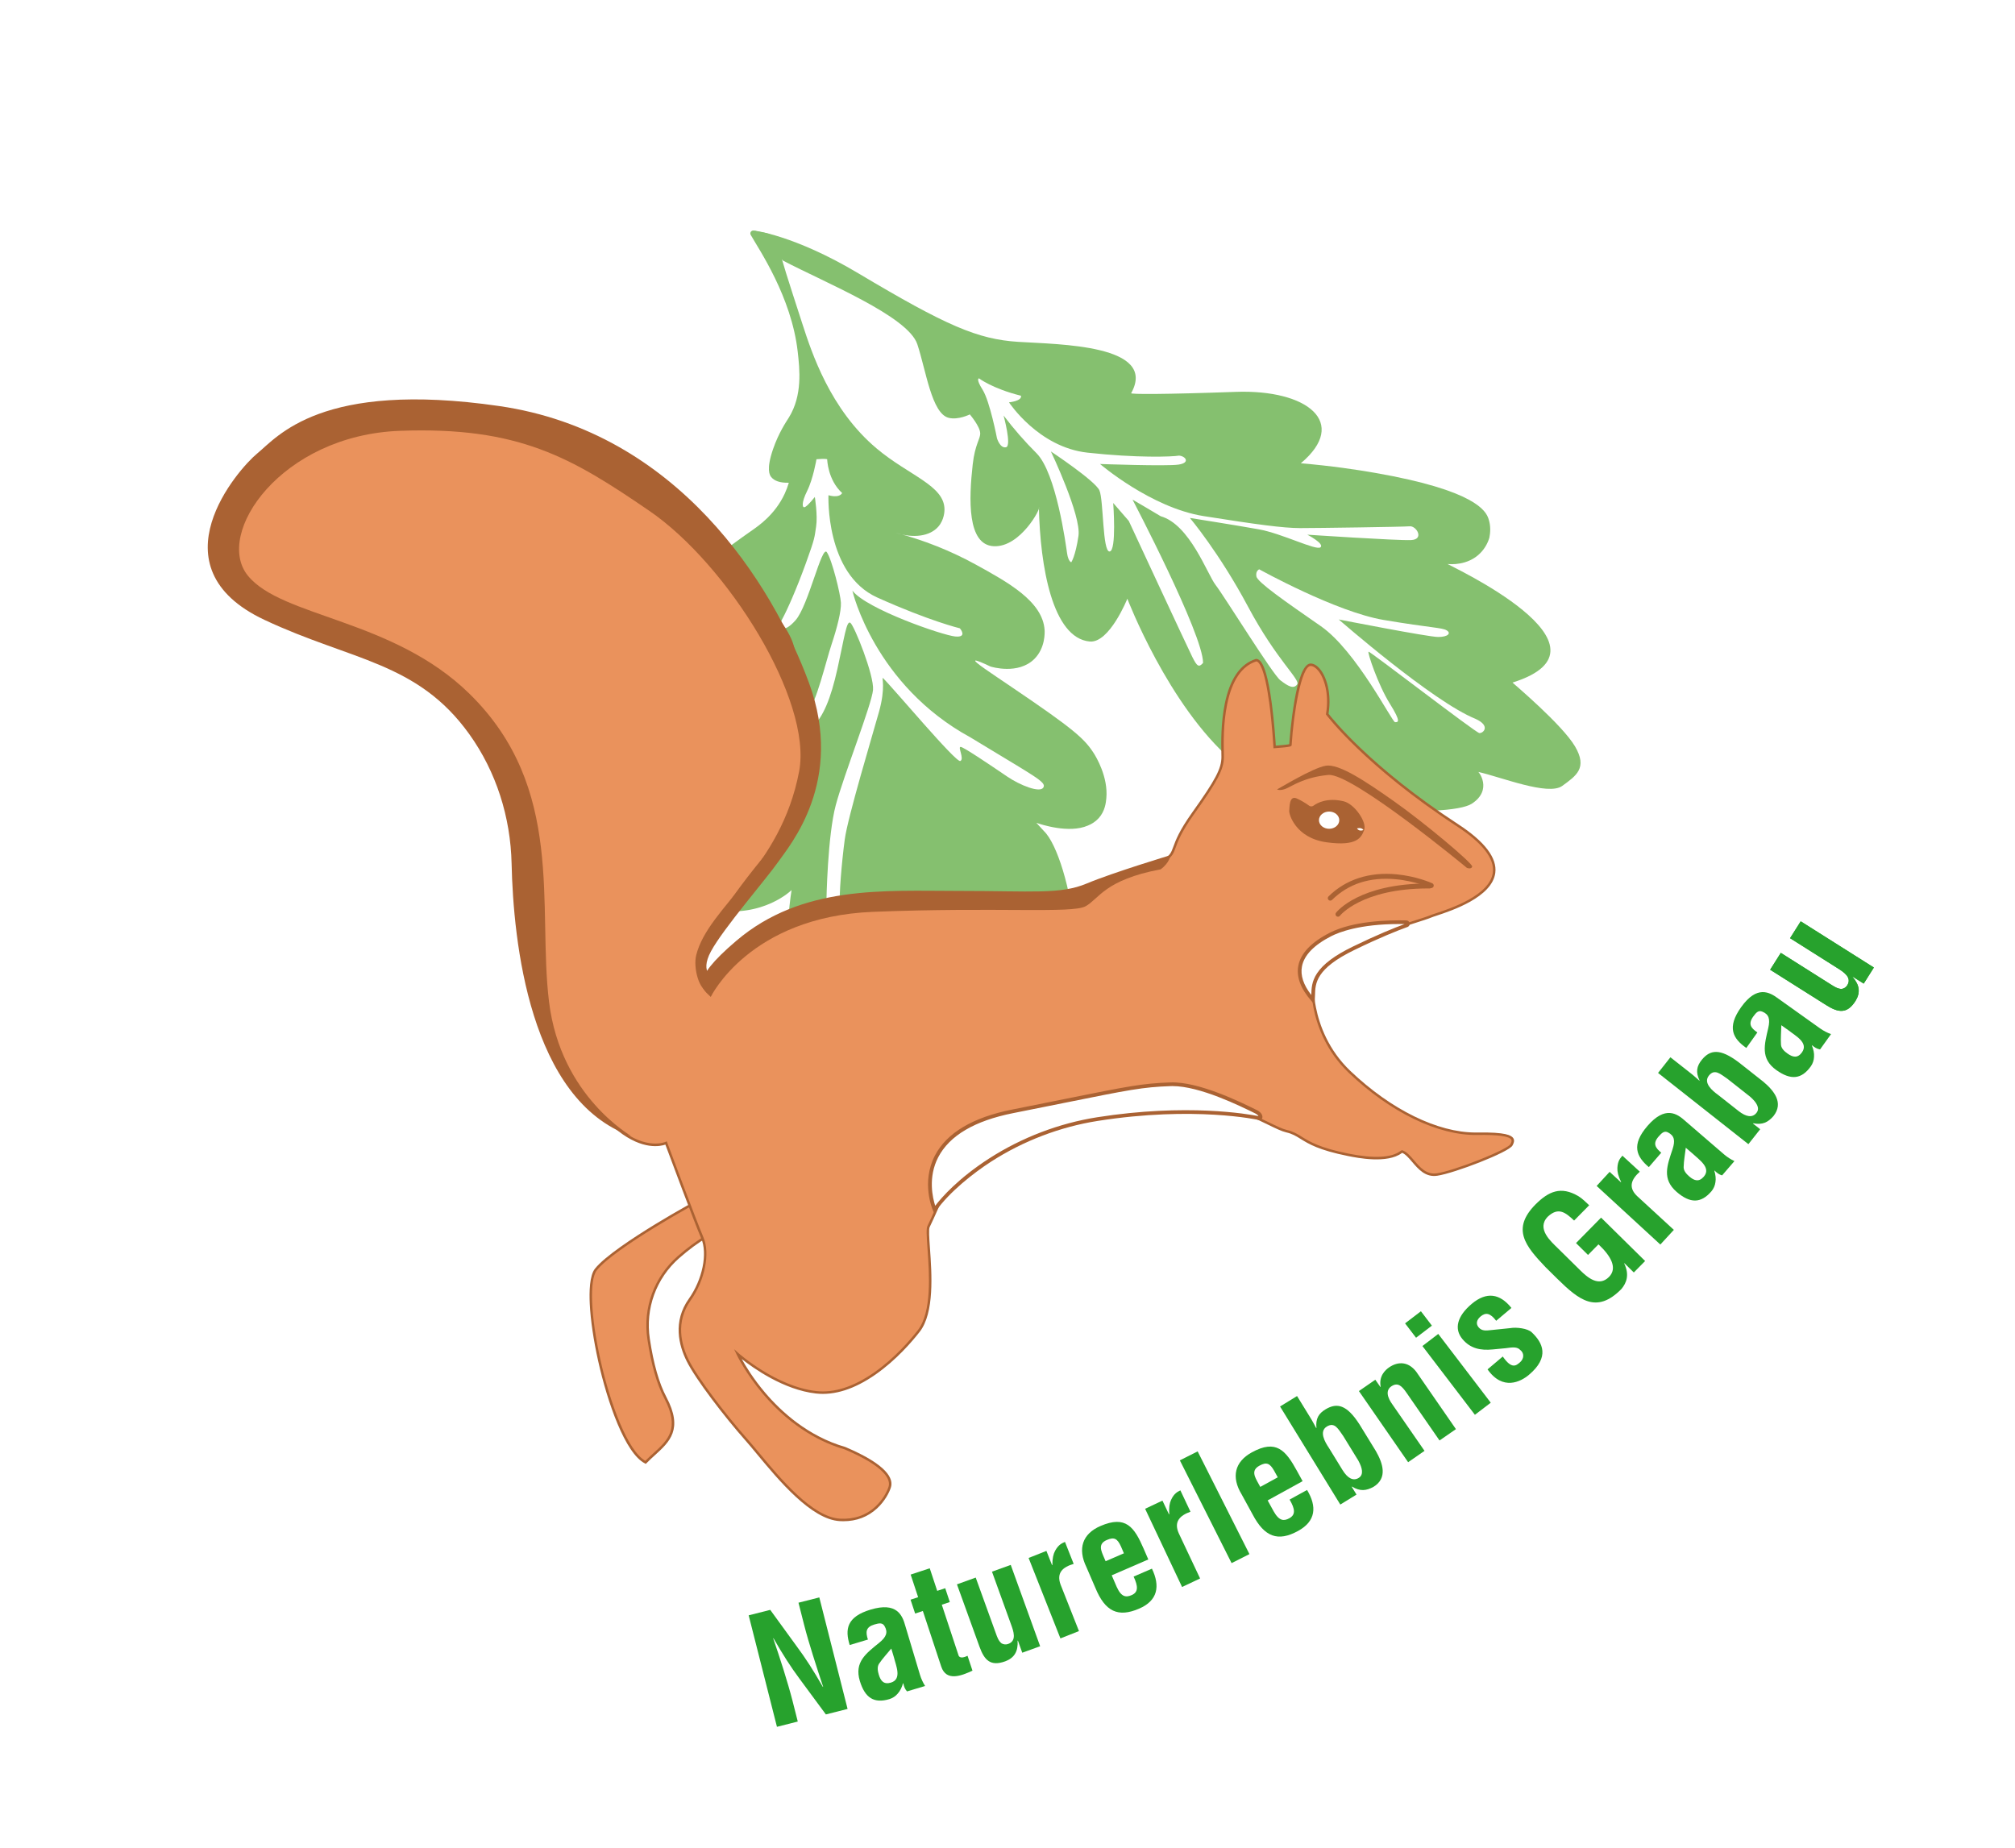 <svg xmlns="http://www.w3.org/2000/svg" xmlns:xlink="http://www.w3.org/1999/xlink" width="193" height="177" viewBox="0 0 193 177">
  <defs>
    <filter id="filter-1" width="113.7%" height="115.3%" x="-6.9%" y="-7.6%" filterUnits="objectBoundingBox">
      <feOffset dy="2" in="SourceAlpha" result="shadowOffsetOuter1"/>
      <feGaussianBlur in="shadowOffsetOuter1" result="shadowBlurOuter1" stdDeviation="2"/>
      <feColorMatrix in="shadowBlurOuter1" result="shadowMatrixOuter1" values="0 0 0 0 0   0 0 0 0 0   0 0 0 0 0  0 0 0 0.5 0"/>
      <feMerge>
        <feMergeNode in="shadowMatrixOuter1"/>
        <feMergeNode in="SourceGraphic"/>
      </feMerge>
    </filter>
    <polygon id="path-2" points=".018 .029 120.19 .029 120.19 85.333 .018 85.333"/>
    <polygon id="path-4" points="0 .034 153.297 .034 153.297 145.462 0 145.462"/>
  </defs>
  <g fill="none" fill-rule="evenodd" class="seiten-mit-neue-illu-v3">
    <g class="seiten-mit-neue-illu-v3__naturerlebnis-graubau-web-home-v3" transform="translate(-108 -11)">
      <g class="seiten-mit-neue-illu-v3__naturerlebnis-graubau-web-home-v3__logo-grabau" filter="url(#filter-1)" transform="translate(117 20)">
        <g class="seiten-mit-neue-illu-v3__naturerlebnis-graubau-web-home-v3__logo-grabau__group-3" transform="translate(54.78 73.291)">
          <mask id="mask-3" fill="#fff">
            <use xlink:href="#path-2"/>
          </mask>
          <path fill="#FFF" d="M22.96,60.036 C20.696,59.85 14.221,61.482 6.319,62.789 C3.228,63.296 0.785,65.684 0.209,68.763 C-0.715,73.764 1.894,81.907 4.052,83.613 C15.334,92.537 69.159,63.83 69.159,63.83 C93.827,51.497 119.815,22.451 120.178,10.06 C120.211,8.928 120.3,5.915 118.35,3.393 C116.076,0.453 112.509,0.084 112.22,0.06 C109.768,-0.154 107.692,0.77 105.673,2.081 C99.544,6.053 98.481,11.486 92.946,17.407 C86.647,24.146 84.186,30.379 68.877,40.589 C49.877,53.262 35.538,61.067 22.96,60.036" class="seiten-mit-neue-illu-v3__naturerlebnis-graubau-web-home-v3__logo-grabau__group-3__fill-1" mask="url(#mask-3)"/>
        </g>
        <path fill="#27A22D" d="M67.48,142.523 L69.475,142.017 L72.183,152.699 L70.104,153.225 L67.587,149.815 C66.739,148.678 65.983,147.493 65.087,145.931 L65.058,145.939 C65.353,146.804 65.713,147.865 66.045,148.933 C66.372,149.986 66.684,151.043 66.903,151.897 L67.412,153.906 L65.418,154.412 L62.709,143.732 L64.775,143.209 L67.313,146.704 C68.14,147.813 68.889,148.972 69.814,150.587 L69.842,150.579 C69.525,149.629 69.19,148.607 68.874,147.595 C68.558,146.582 68.254,145.569 68.012,144.615 L67.48,142.523 Z" class="seiten-mit-neue-illu-v3__naturerlebnis-graubau-web-home-v3__logo-grabau__fill-4"/>
        <path fill="#27A22D" d="M76.369,146.914 C76.014,147.359 75.555,147.833 75.195,148.371 C74.996,148.677 75.071,149.082 75.173,149.421 C75.354,150.026 75.659,150.379 76.335,150.177 C77.419,149.852 76.812,148.543 76.626,147.772 L76.369,146.914 Z M77.877,151.019 C77.674,150.805 77.575,150.526 77.521,150.237 L77.493,150.246 C77.379,150.633 77.221,150.972 76.99,151.225 C76.782,151.474 76.507,151.658 76.197,151.755 C74.719,152.199 73.848,151.646 73.355,150.014 C72.811,148.199 73.961,147.377 75.219,146.355 C75.896,145.8 76.071,145.361 75.723,144.762 C75.533,144.436 75.234,144.463 74.742,144.612 C73.911,144.861 73.901,145.339 74.131,146.053 L72.386,146.576 C71.92,145.074 72.095,143.872 74.39,143.183 C76.881,142.436 77.428,143.698 77.713,144.746 L79.119,149.436 C79.234,149.811 79.398,150.169 79.608,150.501 L77.877,151.019 Z" class="seiten-mit-neue-illu-v3__naturerlebnis-graubau-web-home-v3__logo-grabau__fill-6"/>
        <path fill="#27A22D" d="M84.146,149.032 C83.113,149.513 81.639,150.108 81.154,148.644 L79.392,143.315 L78.653,143.56 L78.214,142.234 L78.94,141.995 L78.225,139.829 L80.052,139.225 L80.768,141.388 L81.535,141.134 L81.974,142.46 L81.206,142.714 L82.821,147.597 C82.973,147.918 83.46,147.71 83.673,147.608 L84.146,149.032 Z" class="seiten-mit-neue-illu-v3__naturerlebnis-graubau-web-home-v3__logo-grabau__fill-8"/>
        <path fill="#27A22D" d="M88.496,146.153 L88.468,146.162 C88.527,147.188 88.157,147.806 87.291,148.135 C85.87,148.65 85.285,148.032 84.816,146.733 L82.658,140.765 L84.455,140.116 L86.382,145.449 C86.507,145.794 86.633,146.186 86.937,146.42 C87.132,146.533 87.367,146.551 87.577,146.469 C88.419,146.164 88.061,145.216 87.841,144.608 L86.014,139.551 L87.811,138.902 L90.627,146.694 L88.914,147.314 L88.496,146.153 Z" class="seiten-mit-neue-illu-v3__naturerlebnis-graubau-web-home-v3__logo-grabau__fill-10"/>
        <path fill="#27A22D" d="M91.769,138.928 L91.797,138.917 C91.797,138.27 91.888,137.869 92.061,137.549 C92.4,136.925 92.752,136.817 93.006,136.7 L93.838,138.805 C92.817,139.099 92.162,139.642 92.583,140.786 L94.345,145.241 L92.569,145.943 L89.521,138.237 L91.227,137.561 L91.769,138.928 Z" class="seiten-mit-neue-illu-v3__naturerlebnis-graubau-web-home-v3__logo-grabau__fill-12"/>
        <path fill="#27A22D" d="M98.65,137.791 L98.366,137.131 C98.02,136.367 97.712,136.212 97.011,136.516 C96.134,136.895 96.467,137.551 96.764,138.239 L96.898,138.55 L98.65,137.791 Z M95.056,139.106 C94.203,137.348 94.673,135.925 96.4,135.178 C98.84,134.123 99.645,135.28 100.544,137.357 L100.987,138.381 L97.481,139.9 L97.959,141.007 C98.404,142.001 98.863,142.025 99.389,141.797 C100.036,141.518 100.021,140.963 99.58,140.021 L101.334,139.262 C102.136,140.933 101.902,142.318 100.107,143.091 C98.085,143.966 96.848,143.364 95.92,141.108 L95.056,139.106 Z" class="seiten-mit-neue-illu-v3__naturerlebnis-graubau-web-home-v3__logo-grabau__fill-14"/>
        <path fill="#27A22D" d="M102.969,134.064 L102.995,134.051 C102.95,133.406 103.019,133 103.17,132.668 C103.467,132.024 103.81,131.894 104.059,131.762 L105.024,133.806 C104.024,134.166 103.407,134.75 103.902,135.867 L105.947,140.201 L104.221,141.017 L100.681,133.526 L102.341,132.744 L102.969,134.064 Z" class="seiten-mit-neue-illu-v3__naturerlebnis-graubau-web-home-v3__logo-grabau__fill-16"/>
        <polygon fill="#27A22D" points="108.964 138.731 104.008 128.887 105.713 128.028 110.673 137.868" class="seiten-mit-neue-illu-v3__naturerlebnis-graubau-web-home-v3__logo-grabau__fill-18"/>
        <path fill="#27A22D" d="M113.386,130.512 L113.039,129.881 C112.624,129.154 112.303,129.028 111.634,129.395 C110.796,129.855 111.189,130.478 111.549,131.134 L111.712,131.431 L113.386,130.512 Z M109.932,132.156 C108.915,130.486 109.254,129.03 110.901,128.122 C113.232,126.843 114.141,127.919 115.229,129.903 L115.766,130.881 L112.418,132.724 L112.998,133.779 C113.533,134.726 113.993,134.709 114.495,134.432 C115.113,134.093 115.046,133.544 114.519,132.644 L116.193,131.725 C117.148,133.312 117.045,134.709 115.331,135.649 C113.399,136.71 112.112,136.226 110.978,134.068 L109.932,132.156 Z" class="seiten-mit-neue-illu-v3__naturerlebnis-graubau-web-home-v3__logo-grabau__fill-20"/>
        <path fill="#27A22D" d="M119.58,129.801 C120.078,130.615 120.614,130.891 121.139,130.569 C121.64,130.26 121.485,129.614 121.106,128.915 L119.66,126.561 C119.179,125.891 118.846,125.181 118.083,125.65 C117.319,126.118 117.909,127.136 118.28,127.685 L119.58,129.801 Z M113.606,123.727 L115.234,122.727 L116.619,124.98 C116.761,125.206 116.871,125.446 117.066,125.792 L117.091,125.776 C117.001,124.901 117.293,124.393 117.99,123.983 C119.055,123.362 119.988,123.531 121.218,125.448 L122.788,128.006 C123.443,129.155 123.936,130.576 122.559,131.423 C121.86,131.801 121.286,131.877 120.492,131.4 L120.468,131.415 L120.929,132.166 L119.377,133.12 L113.606,123.727 Z" class="seiten-mit-neue-illu-v3__naturerlebnis-graubau-web-home-v3__logo-grabau__fill-22"/>
        <path fill="#27A22D" d="M123.218,121.861 L123.242,121.844 C123.049,120.817 123.682,120.235 124.045,119.985 C124.938,119.367 126.023,119.385 126.816,120.638 L130.451,125.896 L128.88,126.983 L125.738,122.44 C125.279,121.776 124.905,121.391 124.296,121.776 C123.687,122.161 123.87,122.86 124.392,123.567 L127.443,127.977 L125.873,129.064 L121.159,122.25 L122.729,121.163 L123.218,121.861 Z" class="seiten-mit-neue-illu-v3__naturerlebnis-graubau-web-home-v3__logo-grabau__fill-24"/>
        <path fill="#27A22D" d="M132.269,124.523 L127.241,117.936 L128.758,116.777 L133.787,123.365 L132.269,124.523 Z M126.632,117.142 L125.58,115.764 L127.098,114.605 L128.15,115.983 L126.632,117.142 Z" class="seiten-mit-neue-illu-v3__naturerlebnis-graubau-web-home-v3__logo-grabau__fill-26"/>
        <path fill="#27A22D" d="M134.938,118.94 C135.809,120.204 136.231,119.793 136.572,119.509 C136.987,119.158 137.024,118.608 136.582,118.289 C136.257,117.948 135.671,118.096 135.229,118.142 L133.967,118.263 C132.81,118.373 131.846,118.185 131.079,117.275 C130.256,116.297 130.559,115.081 131.963,113.898 C133.379,112.707 134.656,112.899 135.768,114.287 L134.307,115.518 C133.744,114.782 133.312,114.682 132.809,115.108 C132.461,115.401 132.323,115.786 132.626,116.146 C132.938,116.517 133.35,116.458 133.792,116.412 L135.665,116.219 C136.216,116.12 137.311,116.235 137.716,116.625 C138.767,117.619 139.463,118.995 137.439,120.698 C136.663,121.352 134.94,122.247 133.48,120.172 L134.938,118.94 Z" class="seiten-mit-neue-illu-v3__naturerlebnis-graubau-web-home-v3__logo-grabau__fill-28"/>
        <path fill="#27A22D" d="M139.027,110.373 C137.091,108.341 135.759,106.719 138.07,104.375 C139.318,103.13 140.498,102.581 142.191,103.587 C142.576,103.823 142.891,104.155 143.215,104.452 L141.771,105.916 C140.955,105.154 140.276,104.587 139.254,105.54 C138.117,106.691 139.584,107.948 140.19,108.546 L142.367,110.692 C143.015,111.331 144.124,112.32 145.114,111.315 C145.939,110.479 145.317,109.33 144.105,108.196 L143.104,109.21 L141.953,108.074 L144.355,105.636 L148.573,109.792 L147.49,110.89 L146.59,110.003 L146.569,110.025 C147.097,111.121 146.782,111.903 146.297,112.478 C143.921,114.89 142.24,113.54 140.147,111.48 L139.027,110.373 Z" class="seiten-mit-neue-illu-v3__naturerlebnis-graubau-web-home-v3__logo-grabau__fill-30"/>
        <path fill="#27A22D" d="M146.255,102.249 L146.275,102.228 C145.991,101.646 145.901,101.245 145.916,100.878 C145.95,100.167 146.22,99.919 146.398,99.704 L148.064,101.236 C147.271,101.946 146.919,102.718 147.797,103.565 L151.323,106.809 L150.03,108.214 L143.93,102.601 L145.173,101.251 L146.255,102.249 Z" class="seiten-mit-neue-illu-v3__naturerlebnis-graubau-web-home-v3__logo-grabau__fill-32"/>
        <path fill="#27A22D" d="M152.468,98.942 C152.406,99.51 152.276,100.154 152.262,100.801 C152.258,101.166 152.541,101.468 152.808,101.698 C153.287,102.11 153.731,102.244 154.195,101.71 C154.933,100.853 153.719,100.075 153.147,99.526 L152.468,98.942 Z M155.946,101.59 C155.662,101.519 155.427,101.337 155.223,101.123 L155.205,101.145 C155.317,101.533 155.366,101.904 155.307,102.242 C155.265,102.563 155.132,102.866 154.924,103.114 C153.917,104.282 152.885,104.286 151.595,103.174 C150.159,101.936 150.686,100.626 151.198,99.088 C151.469,98.256 151.382,97.793 150.765,97.474 C150.429,97.302 150.192,97.486 149.857,97.876 C149.289,98.531 149.54,98.941 150.118,99.419 L148.928,100.799 C147.728,99.784 147.229,98.675 148.792,96.86 C150.49,94.891 151.63,95.66 152.435,96.393 L156.142,99.586 C156.441,99.84 156.772,100.054 157.127,100.221 L155.946,101.59 Z" class="seiten-mit-neue-illu-v3__naturerlebnis-graubau-web-home-v3__logo-grabau__fill-34"/>
        <path fill="#27A22D" d="M157.512,95.416 C158.262,96.008 158.857,96.084 159.239,95.599 C159.603,95.138 159.234,94.585 158.638,94.059 L156.47,92.349 C155.787,91.886 155.231,91.335 154.675,92.038 C154.119,92.741 155.025,93.493 155.562,93.879 L157.512,95.416 Z M149.812,91.776 L150.995,90.276 L153.071,91.91 C153.278,92.074 153.468,92.26 153.77,92.518 L153.788,92.495 C153.402,91.704 153.504,91.127 154.013,90.505 C154.8,89.555 155.734,89.391 157.549,90.767 L159.902,92.623 C160.913,93.475 161.867,94.64 160.866,95.909 C160.34,96.504 159.828,96.774 158.918,96.599 L158.9,96.622 L159.592,97.169 L158.463,98.599 L149.812,91.776 Z" class="seiten-mit-neue-illu-v3__naturerlebnis-graubau-web-home-v3__logo-grabau__fill-36"/>
        <path fill="#27A22D" d="M161.62,87.207 C161.611,87.775 161.542,88.431 161.587,89.078 C161.616,89.442 161.926,89.717 162.212,89.921 C162.727,90.287 163.185,90.379 163.595,89.806 C164.251,88.882 162.971,88.224 162.351,87.727 L161.62,87.207 Z M165.328,89.525 C165.036,89.479 164.788,89.32 164.566,89.126 L164.549,89.15 C164.696,89.526 164.778,89.891 164.751,90.233 C164.739,90.557 164.635,90.87 164.45,91.136 C163.554,92.393 162.528,92.491 161.139,91.502 C159.596,90.402 160.002,89.048 160.368,87.469 C160.562,86.617 160.434,86.162 159.789,85.901 C159.439,85.759 159.221,85.965 158.922,86.384 C158.419,87.091 158.704,87.475 159.324,87.897 L158.266,89.383 C156.976,88.483 156.377,87.423 157.769,85.475 C159.278,83.357 160.486,84.018 161.354,84.674 L165.339,87.516 C165.66,87.741 166.01,87.924 166.379,88.058 L165.328,89.525 Z" class="seiten-mit-neue-illu-v3__naturerlebnis-graubau-web-home-v3__logo-grabau__fill-38"/>
        <polygon fill="#FFF" points="61.558 143.047 65.164 142.131 67.069 144.755 66.329 141.837 70.161 140.865 73.335 153.385 69.719 154.301 67.846 151.763 68.564 154.594 64.732 155.566" class="seiten-mit-neue-illu-v3__naturerlebnis-graubau-web-home-v3__logo-grabau__fill-40"/>
        <path fill="#FFF" d="M75.303,152.849 C73.919,152.849 72.958,151.986 72.448,150.285 C72.087,149.082 72.306,148.177 72.77,147.45 L71.759,147.753 L71.481,146.856 C71.256,146.133 71.02,145.057 71.552,144.057 C71.984,143.246 72.823,142.662 74.117,142.274 C74.636,142.108 75.175,142.018 75.72,142.009 C77.953,142.009 78.462,143.883 78.628,144.495 L80.027,149.158 C80.118,149.453 80.248,149.735 80.414,149.996 L81.064,151.048 L77.588,152.092 L77.528,152.027 C77.23,152.319 76.866,152.535 76.467,152.658 C76.09,152.779 75.698,152.843 75.303,152.849" class="seiten-mit-neue-illu-v3__naturerlebnis-graubau-web-home-v3__logo-grabau__fill-42"/>
        <path fill="#FFF" d="M82.358,150.518 C81.353,150.518 80.586,149.943 80.255,148.942 L78.79,144.512 L78.049,144.757 L77.017,141.631 L77.742,141.392 L77.031,139.23 L80.655,138.03 L81.37,140.193 L82.138,139.94 L83.171,143.066 L82.403,143.319 L83.503,146.645 L84.238,146.295 L85.309,149.536 L84.545,149.892 C83.848,150.216 83.101,150.518 82.358,150.518" class="seiten-mit-neue-illu-v3__naturerlebnis-graubau-web-home-v3__logo-grabau__fill-44"/>
        <path fill="#FFF" d="M86.406,149.264 C84.723,149.264 84.143,147.66 83.925,147.056 L81.444,140.196 L84.803,138.982 L88.381,137.689 L91.84,147.264 L88.595,148.437 C88.312,148.692 87.983,148.89 87.626,149.021 C87.236,149.173 86.824,149.255 86.406,149.264" class="seiten-mit-neue-illu-v3__naturerlebnis-graubau-web-home-v3__logo-grabau__fill-46"/>
        <path fill="#FFF" d="M88.288,137.705 L91.759,136.332 L91.772,136.363 C91.999,136.15 92.264,135.982 92.553,135.866 L93.519,135.426 L95.103,139.429 L94.1,139.718 C93.63,139.853 93.447,140.002 93.414,140.069 C93.395,140.105 93.387,140.229 93.473,140.462 L95.575,145.776 L92.035,147.175 L88.288,137.705 Z" class="seiten-mit-neue-illu-v3__naturerlebnis-graubau-web-home-v3__logo-grabau__fill-48"/>
        <path fill="#FFF" d="M98.529,144.418 C96.255,144.418 95.343,142.194 95.043,141.463 L94.185,139.483 C93.654,138.394 93.546,137.307 93.889,136.378 C94.22,135.485 94.955,134.769 96.02,134.309 C96.76,133.988 97.404,133.833 97.989,133.833 C100.05,133.833 100.869,135.727 101.411,136.98 L102.23,138.876 L102.205,138.887 C102.755,140.051 102.863,141.097 102.527,141.996 C102.21,142.849 101.521,143.506 100.481,143.955 C99.765,144.267 99.125,144.418 98.529,144.418" class="seiten-mit-neue-illu-v3__naturerlebnis-graubau-web-home-v3__logo-grabau__fill-50"/>
        <path fill="#FFF" d="M99.419,133.068 L102.793,131.473 L102.808,131.504 C103.02,131.276 103.273,131.09 103.553,130.956 L104.488,130.451 L106.326,134.342 L105.344,134.697 C104.884,134.863 104.712,135.024 104.682,135.092 C104.666,135.129 104.666,135.253 104.767,135.48 L107.208,140.646 L103.766,142.272 L99.419,133.068 Z" class="seiten-mit-neue-illu-v3__naturerlebnis-graubau-web-home-v3__logo-grabau__fill-52"/>
        <polygon fill="#FFF" points="102.735 128.47 106.133 126.758 111.946 138.29 108.547 140.004" class="seiten-mit-neue-illu-v3__naturerlebnis-graubau-web-home-v3__logo-grabau__fill-54"/>
        <path fill="#FFF" d="M113.572,137.136 C111.52,137.136 110.48,135.156 110.138,134.507 L109.1,132.616 C108.47,131.582 108.26,130.511 108.516,129.555 C108.761,128.635 109.429,127.853 110.446,127.296 C111.269,126.844 111.991,126.624 112.654,126.624 C114.367,126.624 115.275,128.021 116.061,129.451 L117.055,131.261 L117.03,131.274 C117.687,132.381 117.893,133.412 117.643,134.339 C117.406,135.214 116.782,135.934 115.789,136.479 C114.981,136.921 114.256,137.136 113.572,137.136" class="seiten-mit-neue-illu-v3__naturerlebnis-graubau-web-home-v3__logo-grabau__fill-56"/>
        <path fill="#FFF" d="M112.303,123.417 L115.548,121.427 L116.898,123.63 C117.083,123.455 117.288,123.303 117.509,123.175 C118.035,122.868 118.525,122.721 119.012,122.721 C120.427,122.721 121.404,123.99 122.017,124.944 L123.596,127.514 C125.21,130.346 123.952,131.686 123.056,132.235 L123.01,132.262 C122.685,132.447 122.332,132.577 121.965,132.648 L119.066,134.429 L112.303,123.417 Z" class="seiten-mit-neue-illu-v3__naturerlebnis-graubau-web-home-v3__logo-grabau__fill-58"/>
        <path fill="#FFF" d="M119.843,122.007 L122.678,120.046 C122.895,119.714 123.177,119.428 123.505,119.205 C124.042,118.834 124.627,118.637 125.2,118.637 C126.149,118.637 127.009,119.167 127.62,120.129 L131.774,126.133 L128.765,128.213 L125.639,130.378 L119.843,122.007 Z" class="seiten-mit-neue-illu-v3__naturerlebnis-graubau-web-home-v3__logo-grabau__fill-60"/>
        <polygon fill="#FFF" points="126.454 118.471 124.251 115.586 127.276 113.277 135.114 123.543 132.088 125.852" class="seiten-mit-neue-illu-v3__naturerlebnis-graubau-web-home-v3__logo-grabau__fill-62"/>
        <path fill="#FFF" d="M135.573,122.408 C134.806,122.408 133.686,122.114 132.701,120.714 L132.203,120.004 L133.127,119.229 C131.975,119.168 131.067,118.726 130.356,117.884 C129.753,117.167 129.545,116.294 129.769,115.425 C129.97,114.643 130.504,113.888 131.354,113.172 C132.149,112.502 132.961,112.163 133.766,112.163 C134.773,112.163 135.696,112.678 136.509,113.692 L137.088,114.414 L136.106,115.235 C136.477,115.235 137.694,115.29 138.367,115.938 C139.262,116.791 139.704,117.688 139.677,118.611 C139.648,119.588 139.098,120.533 138.043,121.421 C137.608,121.789 136.705,122.408 135.573,122.408" class="seiten-mit-neue-illu-v3__naturerlebnis-graubau-web-home-v3__logo-grabau__fill-64"/>
        <path fill="#FFF" d="M140.281,105.988 C140.237,105.988 140.107,106.039 139.898,106.233 C139.78,106.355 139.781,106.436 139.781,106.466 C139.786,106.838 140.439,107.469 140.718,107.739 L140.838,107.856 L141.614,107.069 L141.122,106.609 C140.923,106.423 140.456,105.988 140.281,105.988 L140.281,105.988 Z M143.347,110.312 C143.713,110.634 143.993,110.797 144.181,110.797 C144.212,110.797 144.292,110.797 144.436,110.65 C144.542,110.543 144.541,110.479 144.539,110.437 C144.539,110.261 144.407,109.961 144.088,109.561 L143.347,110.312 Z M143.838,114.713 C142.213,114.713 140.904,113.553 139.482,112.155 L138.362,111.051 C136.649,109.254 134.331,106.822 137.394,103.713 C138.141,102.969 139.171,102.12 140.538,102.12 C141.234,102.12 141.933,102.333 142.669,102.775 C143.029,103.009 143.363,103.28 143.664,103.585 L143.85,103.759 L144.569,104.424 L144.516,104.478 L149.905,109.789 L147.592,112.134 C147.454,112.484 147.258,112.809 147.013,113.094 L146.963,113.149 C145.931,114.2 144.907,114.713 143.838,114.713 L143.838,114.713 Z" class="seiten-mit-neue-illu-v3__naturerlebnis-graubau-web-home-v3__logo-grabau__fill-66"/>
        <path fill="#FFF" d="M142.59,102.662 L145.117,99.915 L145.143,99.939 C145.253,99.648 145.417,99.38 145.627,99.15 L146.304,98.331 L149.475,101.244 L148.693,101.941 C148.329,102.266 148.23,102.48 148.228,102.554 C148.228,102.595 148.274,102.71 148.452,102.883 L152.661,106.755 L150.084,109.555 L142.59,102.662 Z" class="seiten-mit-neue-illu-v3__naturerlebnis-graubau-web-home-v3__logo-grabau__fill-68"/>
        <path fill="#FFF" d="M153.343,104.947 C152.575,104.947 151.8,104.602 150.976,103.892 C150.025,103.072 149.724,102.191 149.723,101.33 L149.037,102.129 L148.319,101.523 C147.742,101.035 146.963,100.254 146.873,99.125 C146.802,98.209 147.195,97.265 148.076,96.242 C148.993,95.176 149.901,94.662 150.852,94.662 C151.821,94.662 152.549,95.212 153.076,95.691 L156.762,98.868 C156.998,99.068 157.26,99.235 157.54,99.366 L158.653,99.902 L156.285,102.652 L156.2,102.63 C156.106,103.038 155.915,103.417 155.645,103.735 C154.947,104.539 154.174,104.947 153.343,104.947" class="seiten-mit-neue-illu-v3__naturerlebnis-graubau-web-home-v3__logo-grabau__fill-70"/>
        <path fill="#FFF" d="M148.48,91.933 L150.837,88.945 L152.863,90.543 C152.977,90.315 153.117,90.1 153.28,89.904 C153.888,89.17 154.567,88.815 155.36,88.815 C156.167,88.815 157.045,89.194 158.121,90.011 L160.489,91.878 C162.98,93.98 162.26,95.672 161.61,96.496 L161.576,96.538 C161.333,96.824 161.045,97.068 160.724,97.262 L158.618,99.93 L148.48,91.933 Z" class="seiten-mit-neue-illu-v3__naturerlebnis-graubau-web-home-v3__logo-grabau__fill-72"/>
        <path fill="#FFF" d="M162.81,93.121 C162.113,93.121 161.389,92.844 160.589,92.276 C159.567,91.547 159.186,90.697 159.105,89.839 L158.493,90.698 L157.723,90.161 C157.103,89.727 156.256,89.024 156.063,87.906 C155.906,87 156.212,86.024 156.996,84.922 C157.866,83.702 158.825,83.083 159.847,83.083 C160.711,83.083 161.41,83.527 161.924,83.915 L165.888,86.74 C166.142,86.918 166.418,87.061 166.709,87.167 L167.867,87.599 L165.76,90.554 L165.674,90.54 C165.617,90.954 165.462,91.348 165.221,91.689 C164.545,92.639 163.733,93.121 162.81,93.121" class="seiten-mit-neue-illu-v3__naturerlebnis-graubau-web-home-v3__logo-grabau__fill-74"/>
        <path fill="#FFF" d="M167.357,86.782 C166.612,86.782 165.923,86.407 165.407,86.081 L159.237,82.186 L161.269,78.967 L163.175,75.948 L171.787,81.385 L169.944,84.303 C169.877,84.678 169.739,85.037 169.537,85.36 C168.939,86.308 168.208,86.781 167.357,86.782" class="seiten-mit-neue-illu-v3__naturerlebnis-graubau-web-home-v3__logo-grabau__fill-76"/>
        <path fill="#27A22D" d="M168.463,82.562 L168.447,82.587 C169.123,83.36 169.209,84.079 168.731,84.867 C167.923,86.146 167.084,86.016 165.917,85.28 L160.548,81.89 L161.568,80.275 L166.364,83.304 C166.675,83.499 167.015,83.73 167.398,83.73 C167.622,83.7 167.821,83.569 167.936,83.375 C168.414,82.617 167.549,82.088 167.002,81.74 L162.455,78.869 L163.475,77.254 L170.483,81.679 L169.511,83.219 L168.463,82.562 Z" class="seiten-mit-neue-illu-v3__naturerlebnis-graubau-web-home-v3__logo-grabau__fill-78"/>
        <g class="seiten-mit-neue-illu-v3__naturerlebnis-graubau-web-home-v3__logo-grabau__group-82" transform="translate(0 .037)">
          <mask id="mask-5" fill="#fff">
            <use xlink:href="#path-4"/>
          </mask>
          <path fill="#FFF" d="M71.775,145.462 C71.453,145.462 71.123,145.452 70.788,145.432 C65.53,145.123 61.529,142.041 58.484,138.877 L55.101,142.366 L47.958,138.798 C46.182,137.91 40.782,135.209 37.76,121.647 C35.885,113.226 36.429,107.721 39.522,103.813 C39.647,103.656 39.783,103.489 39.934,103.316 C33.139,97.081 29.425,86.406 29.104,71.94 C29.052,69.586 28.355,67.409 27.09,65.644 C25.643,63.624 24.128,63.008 19.559,61.366 C17.365,60.57 14.637,59.594 11.694,58.211 C2.691,53.979 0.585,47.204 0.131,43.542 C-0.979,34.574 5.215,26.868 8.682,24.013 C8.736,23.964 8.794,23.912 8.856,23.855 C12.764,20.333 18.75,16.324 30.756,16.324 C33.712,16.324 36.952,16.576 40.389,17.073 C46.021,17.886 51.44,19.798 56.336,22.699 C55.839,20.923 54.767,19.09 54.119,18.014 C53.431,17.022 51.66,14.354 51.66,10.732 L51.66,10.015 L51.768,9.305 C52.587,3.933 56.974,0.034 62.201,0.034 C62.574,0.034 62.947,0.054 63.318,0.094 L64.363,0.206 C65.84,0.367 71.184,1.239 78.79,5.774 C86.446,10.339 87.943,10.748 89.221,10.828 C89.524,10.847 89.867,10.864 90.238,10.883 C95.07,11.131 101.923,11.482 106.486,15.687 C107.267,15.663 108.102,15.635 108.972,15.604 C109.353,15.59 109.726,15.584 110.094,15.584 C118.022,15.584 124.178,18.682 126.958,23.968 C134.547,25.505 141.501,28.156 143.877,35.123 C144.38,36.6 144.635,38.15 144.632,39.711 C147.865,42.644 150.81,46.822 150.365,52.302 C150.335,52.671 150.291,53.035 150.231,53.394 C150.6,53.887 150.941,54.398 151.255,54.927 C154.259,60.033 154.753,67.463 147.129,72.998 L147.058,73.052 C146.375,73.547 145.642,73.969 144.871,74.311 C144,79.946 139.918,84.096 132.726,86.659 L133.03,86.659 C135.198,86.659 141.798,86.659 145.258,92.54 C147.31,96.028 147.326,100.284 145.302,103.931 C143.37,107.407 139.886,109.113 136.409,110.439 C136.013,110.59 132.468,111.927 130.251,112.255 C129.629,112.348 129.001,112.396 128.372,112.397 C126.22,112.408 124.101,111.854 122.23,110.789 C120.812,110.732 119.401,110.56 118.01,110.274 C114.293,109.525 112.135,108.544 110.456,107.559 C109.646,107.275 108.855,106.941 108.087,106.558 C106.923,106.438 105.755,106.379 104.586,106.383 C102.317,106.39 100.052,106.573 97.811,106.93 C94.823,107.4 92.448,108.706 90.959,109.797 C91.139,113.657 90.928,118.898 87.591,123.174 C87.124,123.772 86.497,124.527 85.723,125.354 C87.877,129.302 87.119,133.064 86.647,134.604 C85.034,139.834 79.694,145.462 71.775,145.462" class="seiten-mit-neue-illu-v3__naturerlebnis-graubau-web-home-v3__logo-grabau__group-82__fill-80" mask="url(#mask-5)"/>
        </g>
        <path fill="#FFF" d="M69.22,19.629 C70.035,22.147 71.734,27.387 75.876,30.868 C76.871,31.707 77.946,32.386 78.892,32.984 C80.426,33.955 81.896,34.885 82.542,36.247 C82.563,35.385 82.634,34.42 82.755,33.339 C82.906,31.978 83.187,31.226 83.373,30.728 C83.396,30.665 83.423,30.593 83.444,30.536 C83.422,30.487 83.392,30.432 83.356,30.371 C83.027,30.448 82.691,30.488 82.353,30.49 C82.076,30.491 81.8,30.459 81.531,30.393 C79.496,29.889 78.82,27.273 78.103,24.503 C77.906,23.738 77.719,23.016 77.518,22.411 C77.006,20.873 71.434,18.186 68.44,16.743 L68.259,16.656 C68.532,17.507 68.852,18.498 69.22,19.629 L69.22,19.629 Z M82.003,40.31 C82.445,40.497 82.881,40.692 83.313,40.897 C83.029,40.378 82.828,39.755 82.7,39.008 C82.555,39.483 82.319,39.926 82.003,40.31 L82.003,40.31 Z M86.725,42.715 C87.84,43.355 88.932,44.044 89.862,44.821 C89.628,43.742 89.453,42.651 89.337,41.553 C88.586,42.154 87.702,42.612 86.725,42.715 L86.725,42.715 Z M93.391,69.821 C93.751,70.664 94.054,71.531 94.297,72.416 C94.378,72.385 94.459,72.353 94.54,72.32 C96.654,71.434 100.644,70.188 102.131,69.73 L102.154,69.667 C102.387,69.032 102.776,67.969 104.113,66.091 C106.216,63.136 106.644,62.273 106.682,61.602 C103.022,57.865 100.297,52.732 98.842,49.607 C98.008,50.793 96.87,51.868 95.489,51.868 C95.407,51.868 95.324,51.868 95.241,51.857 C94.104,51.75 93.171,51.235 92.41,50.441 C92.281,51.242 91.937,52.271 91.07,53.132 C90.612,53.584 90.063,53.932 89.459,54.154 C94.95,57.89 95.986,58.847 96.985,60.426 C97.368,61.032 98.6,63.193 98.381,65.586 C98.339,66.047 98.227,67.273 97.304,68.308 C96.875,68.781 96.345,69.15 95.754,69.39 C95.09,69.674 94.31,69.821 93.433,69.821 L93.391,69.821 Z M71.775,136.019 C71.637,136.019 71.495,136.015 71.349,136.006 C68.056,135.813 64.852,131.952 62.512,129.133 C62.105,128.644 61.738,128.202 61.42,127.843 C59.627,125.818 56.637,122.038 55.606,119.975 C54.301,117.366 54.408,114.767 55.907,112.656 C56.373,111.998 56.719,111.262 56.928,110.482 L56.917,110.492 C55.051,112.126 54.158,114.583 54.529,117.069 C54.857,119.264 55.359,121.048 55.981,122.225 C58.082,126.199 56.075,128.023 54.608,129.355 C54.34,129.599 54.087,129.829 53.851,130.072 L53.127,130.819 L52.194,130.353 C49.276,128.894 47.489,121.77 47.008,119.624 C46.361,116.721 45.495,111.572 46.954,109.727 C48.35,107.961 52.86,105.241 55.29,103.85 C54.76,102.451 54.224,101.027 53.874,100.084 L53.772,100.084 C52.899,100.084 51.532,99.849 49.929,98.744 C40.487,94.447 38.765,80.009 38.581,71.762 C38.486,67.493 37.177,63.479 34.796,60.156 C31.558,55.633 27.676,54.241 22.76,52.475 C20.652,51.718 18.262,50.86 15.726,49.669 C11.999,47.917 9.917,45.477 9.537,42.414 C8.901,37.274 13.465,32.382 14.724,31.354 C14.877,31.228 15.046,31.075 15.236,30.903 C17.059,29.26 20.849,25.841 30.756,25.841 C33.26,25.841 36.044,26.06 39.03,26.492 C47.595,27.733 55.275,32.142 61.319,39.271 C61.634,39.046 61.946,38.827 62.254,38.61 L62.299,38.579 C62.778,38.243 63.82,37.513 64.572,36.259 C64.253,36.089 63.972,35.854 63.747,35.57 C63.069,34.71 63.054,33.438 63.701,31.559 C64.089,30.44 64.614,29.374 65.264,28.384 L65.348,28.249 C66.414,26.544 66.172,24.413 65.996,22.855 C65.513,18.574 63.212,14.766 62.105,12.936 C61.926,12.639 61.142,11.707 61.142,10.769 C61.142,10.769 61.342,9.451 62.31,9.555 L63.356,9.667 C63.526,9.686 67.579,10.165 73.938,13.952 C82.152,18.848 85.036,20.1 88.632,20.324 C88.969,20.345 89.35,20.365 89.76,20.385 C94.767,20.643 99.379,21.084 100.802,23.644 C101.086,24.154 101.225,24.731 101.205,25.313 C102.976,25.308 105.838,25.237 109.316,25.112 C109.581,25.103 109.841,25.098 110.097,25.098 C114.671,25.098 117.921,26.523 118.792,28.909 C119.048,29.609 119.224,30.794 118.432,32.232 C119.949,32.411 121.458,32.63 122.939,32.889 C132.508,34.558 134.362,36.612 134.908,38.218 C135.181,39.014 135.227,39.879 135.045,40.789 L135.031,40.855 L135.012,40.92 C134.779,41.702 134.358,42.415 133.785,42.996 C133.647,43.135 133.5,43.266 133.345,43.387 C138.634,46.4 141.117,49.091 140.915,51.575 C140.809,52.884 139.999,53.969 138.499,54.816 C140.875,56.974 142.414,58.637 143.081,59.772 C144.928,62.916 142.819,64.45 141.557,65.367 L141.47,65.429 C140.957,65.802 140.298,65.984 139.455,65.984 C138.004,65.984 136.116,65.434 134.423,64.929 C134.267,65.635 133.826,66.476 132.735,67.183 C132.576,67.288 132.406,67.376 132.229,67.446 C134.673,69.228 135.749,70.98 135.515,72.782 C135.107,75.929 130.826,77.35 128.993,77.956 C128.82,78.014 128.687,78.056 128.611,78.087 C128.372,78.198 127.86,78.363 126.634,78.756 C126.513,78.846 126.379,78.918 126.237,78.969 C125.464,79.248 123.79,79.893 121.28,81.111 C118.241,82.582 118.219,83.481 118.199,84.35 L118.199,84.425 C118.37,85.866 118.997,88.506 121.254,90.652 C124.837,94.063 129.086,96.184 132.344,96.184 L132.472,96.184 C132.669,96.181 132.854,96.18 133.031,96.18 C135.15,96.18 136.494,96.377 137.088,97.387 C137.329,97.798 137.514,98.475 137.017,99.369 C136.221,100.8 129.911,102.765 128.862,102.922 C128.7,102.946 128.537,102.958 128.373,102.958 C126.816,102.958 125.893,101.877 125.282,101.161 C125.24,101.113 125.194,101.058 125.146,101.003 C124.62,101.206 123.902,101.359 122.886,101.359 C122.018,101.359 121.003,101.243 119.868,101.016 C116.836,100.41 115.71,99.712 114.888,99.201 C114.496,98.959 114.281,98.825 113.904,98.739 C113.327,98.606 112.691,98.296 111.885,97.905 C111.573,97.753 111.233,97.589 110.867,97.419 C109.936,97.255 107.753,96.946 104.59,96.946 C101.83,96.953 99.074,97.174 96.348,97.608 C89.158,98.737 84.098,102.794 82.138,105.126 C81.763,105.969 81.484,106.582 81.305,106.955 C81.296,107.247 81.344,107.919 81.383,108.47 C81.572,111.135 81.858,115.162 80.125,117.383 C78.945,118.895 74.716,123.826 69.822,123.826 C69.554,123.826 69.286,123.811 69.019,123.781 C68.357,123.703 67.704,123.566 67.068,123.371 C68.465,124.609 70.222,125.746 72.345,126.355 L72.428,126.38 L72.508,126.413 C73.987,127.044 78.485,128.961 77.595,131.857 C77.14,133.293 75.357,136.019 71.775,136.019 L71.775,136.019 Z" class="seiten-mit-neue-illu-v3__naturerlebnis-graubau-web-home-v3__logo-grabau__fill-83"/>
        <path fill="#85C06F" d="M63.2,11.084 C63.2,11.084 67.043,11.502 73.208,15.177 C81.642,20.205 84.632,21.501 88.541,21.747 C92.449,21.993 101.913,22.017 99.348,26.659 C99.226,26.781 102.524,26.781 109.366,26.537 C116.208,26.293 120.237,29.469 115.596,33.377 C118.535,33.627 120.958,33.99 122.695,34.294 C132.338,35.975 133.318,37.958 133.566,38.678 C133.815,39.399 133.74,40.076 133.653,40.511 C133.486,41.069 133.185,41.577 132.776,41.991 C131.575,43.199 129.901,43.051 129.641,43.024 C129.763,43.146 146.741,50.964 135.87,54.384 C135.993,54.506 140.631,58.415 141.856,60.495 C143.081,62.574 141.977,63.304 140.634,64.282 C139.29,65.259 134.771,63.429 132.572,62.938 C132.572,62.816 134.038,64.648 131.961,65.993 C129.884,67.339 115.105,67.093 108.997,61.84 C102.89,56.588 98.979,46.351 98.979,46.351 C98.979,46.351 97.263,50.628 95.372,50.451 C91.795,50.115 90.628,43.223 90.507,37.605 C90.751,37.605 88.753,41.441 86.188,41.322 C83.623,41.203 83.799,36.803 84.166,33.506 C84.386,31.524 84.904,31.069 84.885,30.492 C84.863,29.831 83.891,28.696 83.891,28.696 C83.891,28.696 82.789,29.253 81.868,29.024 C80.234,28.618 79.699,24.489 78.862,21.973 C77.966,19.28 70.006,16.069 65.998,13.963 L63.2,11.084 Z" class="seiten-mit-neue-illu-v3__naturerlebnis-graubau-web-home-v3__logo-grabau__fill-85"/>
        <path fill="#FFF" d="M84.773,25.244 C84.773,25.244 86.036,26.219 88.79,26.908 C88.905,27.424 87.642,27.539 87.642,27.539 C87.642,27.539 90.454,31.842 95.159,32.359 C99.865,32.876 103.25,32.76 103.938,32.643 C104.569,32.7 105.028,33.332 103.881,33.504 C102.733,33.676 96.364,33.446 96.364,33.446 C96.364,33.446 101.241,37.638 106.291,38.438 C111.341,39.238 113.923,39.586 115.528,39.586 C117.133,39.586 125.397,39.471 126.028,39.414 C126.659,39.356 127.463,40.676 126.144,40.734 C124.824,40.791 116.216,40.217 116.216,40.217 C116.216,40.217 117.88,41.078 117.479,41.425 C117.077,41.773 113.806,40.105 111.569,39.704 C109.331,39.302 104.969,38.614 104.969,38.614 C104.969,38.614 107.782,41.942 110.536,47.106 C113.29,52.27 115.585,54.106 115.241,54.566 C114.896,55.026 114.38,54.738 113.634,54.164 C112.888,53.59 108.241,46.073 107.437,45.041 C106.633,44.009 104.979,39.25 102.168,38.447 C101.422,37.988 99.475,36.86 99.475,36.86 C99.475,36.86 106.232,49.746 106.232,52.5 C105.831,52.959 105.659,52.845 105.2,51.927 C104.741,51.009 99.117,38.901 99.117,38.901 L97.625,37.18 C97.625,37.18 97.969,41.77 97.281,41.827 C96.592,41.885 96.707,36.893 96.305,35.975 C95.904,35.057 91.657,32.245 91.657,32.245 C91.657,32.245 94.584,38.385 94.297,40.335 C94.01,42.286 93.608,42.86 93.608,42.86 C93.608,42.86 93.324,42.803 93.207,41.999 C93.09,41.196 92.174,34.311 90.28,32.417 C89.147,31.286 88.092,30.078 87.124,28.802 C87.124,28.802 87.928,31.729 87.354,31.843 C86.779,31.958 86.493,30.983 86.493,30.983 C86.493,30.983 85.805,27.425 85.116,26.334 C84.428,25.244 84.773,25.244 84.773,25.244" class="seiten-mit-neue-illu-v3__naturerlebnis-graubau-web-home-v3__logo-grabau__fill-87"/>
        <path fill="#85C06F" d="M63.25,11.095 C63.103,11.041 62.939,11.117 62.886,11.265 C62.857,11.345 62.865,11.434 62.909,11.507 C63.686,12.888 66.812,17.419 67.407,22.695 C67.595,24.359 67.878,26.872 66.555,29.001 C66.299,29.412 65.588,30.444 65.044,32.023 C64.376,33.963 64.723,34.51 64.862,34.688 C65.153,35.057 65.692,35.266 66.555,35.241 C66.45,35.601 66.318,35.952 66.16,36.292 C65.237,38.289 63.655,39.365 63.073,39.774 C60.444,41.621 57.409,43.756 56.636,46.014 C56.297,47.009 56.257,48.424 57.275,50.466 C58.186,52.286 60.573,52.785 62.107,51.443 C62.142,51.412 62.154,51.4 62.154,51.4 C62.154,51.4 47.834,73.668 59.329,76.164 C64.124,76.952 66.818,74.259 66.818,74.259 C66.818,74.259 64.124,90.22 72.269,92.979 C80.415,95.737 83.304,89.563 83.304,89.563 C83.304,89.563 85.538,91.731 90.989,88.907 C96.441,86.082 93.485,70.975 90.989,68.609 L90.267,67.821 C90.693,67.967 93.382,68.865 95.193,68.084 C95.594,67.926 95.953,67.679 96.244,67.362 C96.843,66.691 96.928,65.885 96.967,65.457 C97.155,63.403 95.957,61.46 95.785,61.187 C94.883,59.761 93.859,58.847 87.902,54.816 C85.85,53.427 84.329,52.425 84.408,52.289 C84.46,52.199 85.199,52.527 85.866,52.845 C85.98,52.882 88.527,53.653 90.07,52.123 C91.136,51.065 91.065,49.558 91.055,49.364 C90.885,46.608 87.543,44.773 84.421,43.059 C82.015,41.742 79.456,40.727 76.802,40.037 C78.484,40.586 80.065,40.376 80.874,39.446 C81.45,38.783 81.465,37.949 81.465,37.804 C81.465,35.499 78.061,34.563 74.962,31.957 C70.509,28.214 68.737,22.748 67.868,20.068 C66.469,15.753 65.77,13.596 65.766,13.238 C65.766,13.095 65.766,12.477 65.372,11.924 C64.867,11.215 63.875,11.303 63.25,11.095" class="seiten-mit-neue-illu-v3__naturerlebnis-graubau-web-home-v3__logo-grabau__fill-89"/>
        <path fill="#FFF" d="M69.203,32.992 C70.065,32.91 70.229,32.992 70.229,32.992 C70.229,32.992 70.27,34.959 71.664,36.231 C71.336,36.763 70.352,36.436 70.352,36.436 C70.352,36.436 70.028,43.981 75.025,46.235 C80.023,48.488 82.938,49.186 82.938,49.186 C82.938,49.186 83.72,50.088 82.487,49.968 C81.255,49.847 74.001,47.344 72.647,45.581 C72.647,45.663 74.779,54.641 83.963,59.643 C90.154,63.416 91.261,63.907 90.933,64.44 C90.606,64.974 88.719,64.236 87.452,63.374 C86.184,62.513 83.352,60.586 83.024,60.546 C82.695,60.505 83.392,61.693 82.983,61.896 C82.573,62.098 76.546,54.885 75.562,53.942 C75.439,53.901 75.846,54.844 75.193,57.181 C74.54,59.518 72.2,67.27 71.913,69.402 C71.626,71.533 71.339,74.895 71.462,75.634 C71.585,76.372 70.151,76.535 70.151,75.798 C70.151,75.06 70.274,69.033 71.052,66.122 C71.831,63.211 74.496,56.487 74.619,55.093 C74.742,53.699 72.815,48.903 72.446,48.657 C72.078,48.411 71.872,50.092 71.216,53.043 C70.561,55.995 69.822,57.676 68.838,58.62 C67.854,59.563 67.404,58.414 68.305,57.348 C69.207,56.283 70.109,52.346 70.642,50.748 C71.175,49.149 71.585,47.55 71.544,46.73 C71.503,45.909 70.683,42.589 70.194,41.892 C69.704,41.195 68.431,47.017 67.201,48.411 C65.971,49.805 65.48,49.108 65.93,48.288 C66.381,47.468 67.28,45.459 68.185,42.959 C69.091,40.46 69.005,40.499 69.169,39.434 C69.334,38.368 69.046,36.605 69.046,36.605 C69.046,36.605 68.472,37.342 68.144,37.548 C67.816,37.753 67.734,37.178 68.308,36.031 C68.882,34.883 69.203,32.992 69.203,32.992" class="seiten-mit-neue-illu-v3__naturerlebnis-graubau-web-home-v3__logo-grabau__fill-91"/>
        <path fill="#FFF" d="M111.612,43.535 C111.612,43.535 118.956,47.615 123.535,48.386 C128.113,49.157 129.111,49.111 129.564,49.381 C130.017,49.65 129.7,50.016 128.748,50.016 C127.795,50.016 119.227,48.338 119.227,48.338 C119.227,48.338 128.25,56.225 132.328,57.859 C133.823,58.539 133.053,59.264 132.69,59.219 C132.327,59.175 122.219,51.377 122.082,51.422 C121.946,51.468 122.99,54.595 124.123,56.408 C125.256,58.222 124.893,58.176 124.62,58.176 C124.347,58.176 120.903,51.331 117.503,48.974 C114.102,46.616 111.429,44.758 111.338,44.213 C111.247,43.668 111.612,43.535 111.612,43.535" class="seiten-mit-neue-illu-v3__naturerlebnis-graubau-web-home-v3__logo-grabau__fill-93"/>
        <path fill="#EA925C" d="M58.361,103.798 C58.208,103.798 49.814,108.405 48.074,110.605 C46.334,112.806 49.558,127.444 52.835,129.079 C54.469,127.39 56.622,126.468 54.728,122.886 C53.896,121.312 53.41,119.176 53.127,117.273 C52.679,114.339 53.756,111.38 55.984,109.419 C57.476,108.116 59.323,106.826 61.176,106.356 C65.424,105.283 58.361,103.798 58.361,103.798" class="seiten-mit-neue-illu-v3__naturerlebnis-graubau-web-home-v3__logo-grabau__fill-95"/>
        <path fill="#AA6233" d="M58.368,103.921 C57.818,104.153 49.846,108.556 48.167,110.679 C47.435,111.605 47.577,115.072 48.521,119.304 C49.443,123.438 51.12,127.98 52.812,128.932 C53.063,128.678 53.324,128.44 53.578,128.209 C54.966,126.947 56.164,125.857 54.623,122.941 C53.91,121.592 53.367,119.69 53.009,117.29 C52.554,114.303 53.636,111.327 55.905,109.33 C57.788,107.685 59.552,106.646 61.147,106.241 C62.3,105.95 62.419,105.672 62.417,105.566 C62.414,105.424 62.212,105.032 60.407,104.46 C59.483,104.167 58.548,103.96 58.368,103.921 L58.368,103.921 Z M52.859,129.224 L52.782,129.185 C50.872,128.232 49.168,123.295 48.289,119.356 C47.848,117.377 47.563,115.44 47.488,113.901 C47.43,112.721 47.469,111.179 47.981,110.532 C48.906,109.362 51.629,107.572 53.751,106.275 C55.761,105.047 58.215,103.68 58.361,103.68 L58.385,103.682 C59.095,103.831 62.635,104.623 62.654,105.561 C62.662,105.93 62.201,106.22 61.205,106.471 C59.647,106.866 57.916,107.888 56.062,109.509 C53.854,111.451 52.801,114.347 53.244,117.255 C53.598,119.629 54.132,121.505 54.833,122.83 C56.46,125.908 55.138,127.111 53.738,128.385 C53.466,128.632 53.184,128.888 52.92,129.161 L52.859,129.224 Z" class="seiten-mit-neue-illu-v3__naturerlebnis-graubau-web-home-v3__logo-grabau__fill-97"/>
        <path fill="#EA925C" d="M118.125,57.401 C118.125,57.401 121.716,62.252 130.601,68.05 C139.485,73.847 128.857,76.405 128.038,76.783 C127.218,77.161 117.558,79.895 116.991,81.218 C116.424,82.541 116.298,87.897 120.267,91.678 C124.237,95.458 128.836,97.664 132.488,97.601 C136.14,97.537 136.08,98.104 135.765,98.672 C135.449,99.24 130.35,101.256 128.645,101.507 C126.94,101.759 126.314,99.68 125.306,99.304 C125.18,99.242 124.55,100.502 120.139,99.62 C115.728,98.738 115.855,97.729 114.216,97.351 C112.578,96.973 108.609,93.823 102.748,94.516 C96.888,95.21 82.082,100.124 82.082,100.124 L81.389,103.274 C81.389,103.274 80.317,105.732 79.939,106.488 C79.561,107.244 81.011,113.923 78.994,116.506 C76.978,119.089 73.071,122.807 69.164,122.366 C65.257,121.926 61.666,118.711 61.666,118.711 C61.666,118.711 64.943,125.706 71.937,127.722 C75.781,129.356 76.473,130.62 76.222,131.44 C75.97,132.259 74.647,134.779 71.433,134.59 C68.219,134.401 64.439,129.108 62.486,126.903 C60.532,124.698 57.76,121.106 56.878,119.342 C55.996,117.577 55.681,115.434 57.067,113.482 C58.453,111.53 58.894,109.006 58.264,107.559 C57.635,106.113 54.799,98.486 54.799,98.486 C54.799,98.486 52.971,99.368 50.262,97.225 C47.553,95.083 44.528,91.05 43.331,87.776 C42.134,84.501 42.762,70.637 41.441,67.865 C40.119,65.092 36.463,54.128 28.524,51.986 C20.584,49.844 15.166,47.008 13.465,44.739 C11.764,42.47 12.207,32.701 21.595,30.748 C30.983,28.795 39.679,28.605 44.089,30.685 C48.499,32.765 65.449,45.615 66.901,50.848 C68.354,56.081 68.918,65.718 66.398,68.617 C63.877,71.515 55.434,81.218 59.15,83.046 C60.033,82.477 61.671,77.816 69.925,76.556 C78.18,75.296 89.332,75.799 91.6,75.484 C93.869,75.17 101.43,72.082 102.627,71.326 C103.824,70.57 102.942,70.189 105.274,66.915 C107.605,63.641 108.109,62.63 108.109,61.496 C108.109,60.362 107.668,53.368 111.322,52.234 C112.645,52.297 113.086,60.551 113.086,60.551 C113.086,60.551 114.593,60.449 114.598,60.362 C114.736,58.109 115.41,52.626 116.552,52.675 C117.457,52.715 118.566,54.691 118.125,57.401" class="seiten-mit-neue-illu-v3__naturerlebnis-graubau-web-home-v3__logo-grabau__fill-99"/>
        <path fill="#AA6233" d="M54.864,98.323 L54.91,98.445 C54.938,98.521 57.752,106.085 58.373,107.512 C59.04,109.045 58.52,111.641 57.164,113.551 C55.686,115.632 56.25,117.82 56.984,119.289 C57.853,121.026 60.562,124.553 62.574,126.824 C62.902,127.194 63.289,127.66 63.698,128.153 C65.736,130.608 68.815,134.317 71.44,134.472 C72.789,134.551 73.938,134.159 74.858,133.306 C75.546,132.667 75.962,131.883 76.109,131.405 C76.289,130.817 75.981,129.572 71.897,127.834 C69.887,127.253 66.904,125.863 64.088,122.537 C62.404,120.548 61.567,118.779 61.559,118.762 L61.312,118.235 L61.745,118.623 C61.781,118.655 65.354,121.817 69.178,122.248 C70.889,122.441 72.754,121.844 74.721,120.473 C76.681,119.106 78.181,117.355 78.901,116.433 C80.27,114.679 80.009,111.007 79.836,108.577 C79.749,107.341 79.708,106.684 79.833,106.435 C80.193,105.715 81.198,103.414 81.275,103.237 L81.98,100.032 L82.044,100.011 C82.192,99.962 96.929,95.085 102.734,94.398 C107.13,93.879 110.529,95.532 112.56,96.521 C113.273,96.868 113.837,97.142 114.243,97.236 C114.868,97.38 115.249,97.616 115.691,97.89 C116.454,98.363 117.403,98.952 120.162,99.504 C122.58,99.987 124.248,99.908 125.12,99.268 C125.2,99.21 125.269,99.159 125.352,99.195 C125.756,99.347 126.09,99.739 126.445,100.154 C127.025,100.834 127.626,101.538 128.628,101.39 C129.402,101.275 130.993,100.768 132.682,100.098 C134.581,99.344 135.558,98.8 135.661,98.614 C135.784,98.392 135.81,98.261 135.75,98.161 C135.554,97.834 134.456,97.685 132.49,97.719 C128.769,97.785 124.169,95.557 120.186,91.764 C118.007,89.688 117.148,87.239 116.811,85.55 C116.435,83.661 116.562,81.917 116.882,81.172 C117.298,80.199 121.867,78.665 126.116,77.302 C127.055,77.001 127.797,76.764 127.988,76.676 C128.076,76.635 128.247,76.578 128.507,76.492 C129.928,76.021 133.703,74.77 133.987,72.583 C134.16,71.248 132.999,69.756 130.536,68.149 C121.735,62.407 118.066,57.52 118.03,57.472 L118,57.431 L118.008,57.382 C118.33,55.405 117.809,53.923 117.265,53.255 C117.031,52.968 116.776,52.804 116.547,52.794 C116.543,52.794 116.54,52.794 116.536,52.794 C115.663,52.794 114.907,57.262 114.717,60.37 C114.71,60.484 114.706,60.56 113.094,60.67 L112.974,60.678 L112.968,60.558 C112.967,60.537 112.855,58.474 112.583,56.431 C112.11,52.88 111.566,52.388 111.335,52.354 C109.952,52.795 109.014,54.168 108.546,56.438 C108.162,58.298 108.202,60.224 108.222,61.15 C108.225,61.294 108.227,61.412 108.227,61.496 C108.227,62.683 107.666,63.76 105.37,66.984 C104.153,68.693 103.822,69.598 103.603,70.196 C103.402,70.744 103.292,71.046 102.69,71.426 C101.44,72.215 93.86,75.291 91.617,75.602 C90.854,75.708 89.163,75.721 86.822,75.741 C82.291,75.778 75.444,75.834 69.943,76.673 C63.39,77.673 61.042,80.827 59.914,82.342 C59.621,82.736 59.41,83.02 59.215,83.145 L59.158,83.182 L59.098,83.152 C58.58,82.897 58.26,82.485 58.147,81.925 C57.492,78.679 64.119,71.057 66.296,68.552 L66.308,68.539 C67.421,67.259 68.029,64.442 68.021,60.608 C68.013,57.323 67.541,53.595 66.787,50.88 C65.944,47.842 59.998,42.556 56.529,39.675 C51.306,35.339 46.076,31.753 44.038,30.792 C39.807,28.797 31.426,28.824 21.619,30.864 C19.497,31.306 17.7,32.18 16.276,33.462 C15.063,34.554 14.143,35.916 13.541,37.508 C12.434,40.438 12.689,43.506 13.56,44.668 C14.416,45.81 16.196,47.067 18.707,48.304 C21.384,49.622 24.79,50.856 28.555,51.872 C31.572,52.686 34.328,54.873 36.746,58.372 C38.75,61.272 40.069,64.375 40.942,66.429 C41.179,66.987 41.384,67.47 41.548,67.814 C42.24,69.265 42.398,73.519 42.566,78.023 C42.715,82.026 42.869,86.166 43.442,87.735 C44.599,90.9 47.563,94.94 50.335,97.132 C52.946,99.197 54.73,98.387 54.747,98.379 L54.864,98.323 Z M71.778,134.719 C71.662,134.719 71.545,134.716 71.426,134.708 C68.698,134.548 65.579,130.791 63.515,128.305 C63.107,127.813 62.722,127.349 62.397,126.982 C60.374,124.699 57.649,121.149 56.772,119.395 C56.009,117.868 55.424,115.591 56.97,113.413 C58.283,111.566 58.792,109.069 58.156,107.607 C57.574,106.27 55.086,99.598 54.73,98.641 C54.271,98.802 52.564,99.197 50.188,97.319 C47.386,95.102 44.39,91.017 43.219,87.816 C42.633,86.212 42.485,82.239 42.329,78.032 C42.169,73.75 42.005,69.323 41.334,67.916 C41.168,67.567 40.962,67.083 40.723,66.522 C39.854,64.477 38.541,61.387 36.551,58.507 C34.165,55.055 31.454,52.9 28.493,52.101 C19.567,49.692 14.828,46.755 13.37,44.81 C12.461,43.598 12.184,40.429 13.319,37.424 C13.934,35.796 14.876,34.404 16.117,33.286 C17.573,31.975 19.407,31.082 21.571,30.632 C31.426,28.581 39.863,28.561 44.14,30.578 C46.48,31.681 51.988,35.597 56.68,39.493 C60.171,42.391 66.155,47.716 67.016,50.816 C68.497,56.154 69.028,65.772 66.487,68.694 L66.475,68.708 C64.317,71.191 57.748,78.747 58.38,81.878 C58.474,82.345 58.723,82.682 59.139,82.907 C59.291,82.782 59.485,82.521 59.724,82.201 C60.871,80.66 63.258,77.453 69.907,76.439 C75.425,75.597 82.282,75.54 86.82,75.503 C89.064,75.485 90.837,75.471 91.584,75.367 C93.808,75.058 101.324,72.008 102.564,71.225 C103.097,70.889 103.185,70.646 103.38,70.115 C103.603,69.504 103.941,68.581 105.177,66.846 C107.438,63.672 107.99,62.622 107.99,61.496 C107.99,61.413 107.987,61.297 107.984,61.154 C107.965,60.22 107.924,58.276 108.314,56.39 C108.803,54.017 109.803,52.581 111.287,52.121 L111.307,52.115 L111.328,52.116 C111.696,52.133 111.995,52.582 112.27,53.527 C112.473,54.225 112.657,55.192 112.818,56.401 C113.053,58.17 113.17,59.953 113.198,60.425 C113.74,60.386 114.309,60.328 114.485,60.286 C114.54,59.509 115.079,52.556 116.537,52.556 C116.544,52.556 116.551,52.557 116.557,52.557 C116.859,52.57 117.168,52.76 117.449,53.105 C118.019,53.806 118.567,55.339 118.25,57.37 C118.615,57.843 122.321,62.506 130.665,67.95 C133.211,69.611 134.408,71.18 134.222,72.613 C133.919,74.948 130.041,76.234 128.581,76.717 C128.347,76.795 128.163,76.856 128.088,76.891 C127.883,76.985 127.173,77.213 126.189,77.528 C123.371,78.432 117.509,80.311 117.1,81.265 C116.853,81.841 116.634,83.445 117.044,85.503 C117.374,87.159 118.215,89.559 120.349,91.592 C124.233,95.291 128.699,97.483 132.332,97.483 C132.384,97.483 132.435,97.483 132.486,97.482 C135.235,97.434 135.783,97.755 135.954,98.039 C136.09,98.266 135.987,98.516 135.868,98.73 C135.507,99.379 130.318,101.38 128.662,101.624 C127.531,101.791 126.858,101.003 126.264,100.308 C125.941,99.93 125.635,99.572 125.301,99.43 C125.289,99.439 125.274,99.45 125.261,99.459 C123.862,100.485 121.042,99.922 120.116,99.736 C117.315,99.176 116.345,98.575 115.566,98.092 C115.125,97.818 114.776,97.602 114.189,97.467 C113.757,97.367 113.183,97.088 112.456,96.734 C110.318,95.694 107.088,94.122 102.762,94.634 C97.176,95.295 83.252,99.863 82.183,100.215 L81.502,103.311 L81.498,103.321 C81.487,103.346 80.421,105.791 80.046,106.541 C79.944,106.744 80.004,107.586 80.073,108.56 C80.248,111.026 80.513,114.753 79.088,116.579 C78.36,117.511 76.843,119.283 74.856,120.668 C72.841,122.073 70.921,122.684 69.151,122.484 C66.06,122.136 63.14,120.046 62.044,119.177 C62.411,119.841 63.152,121.065 64.274,122.389 C65.808,124.2 68.388,126.576 71.97,127.608 L71.983,127.613 C76.032,129.334 76.585,130.663 76.335,131.474 C76.18,131.98 75.742,132.809 75.019,133.48 C74.132,134.303 73.043,134.719 71.778,134.719 L71.778,134.719 Z" class="seiten-mit-neue-illu-v3__naturerlebnis-graubau-web-home-v3__logo-grabau__fill-101"/>
        <path fill="#27A22D" d="M67.48,142.523 L69.475,142.017 L72.183,152.699 L70.104,153.225 L67.587,149.815 C66.739,148.678 65.983,147.493 65.087,145.931 L65.058,145.939 C65.353,146.804 65.713,147.865 66.045,148.933 C66.372,149.986 66.684,151.043 66.903,151.897 L67.412,153.906 L65.418,154.412 L62.709,143.732 L64.775,143.209 L67.313,146.704 C68.14,147.813 68.889,148.972 69.814,150.587 L69.842,150.579 C69.525,149.629 69.19,148.607 68.874,147.595 C68.558,146.582 68.254,145.569 68.012,144.615 L67.48,142.523 Z" class="seiten-mit-neue-illu-v3__naturerlebnis-graubau-web-home-v3__logo-grabau__fill-103"/>
        <path fill="#27A22D" d="M76.369,146.914 C76.014,147.359 75.555,147.833 75.195,148.371 C74.996,148.677 75.071,149.082 75.173,149.421 C75.354,150.026 75.659,150.379 76.335,150.177 C77.419,149.852 76.812,148.543 76.626,147.772 L76.369,146.914 Z M77.877,151.019 C77.674,150.805 77.575,150.526 77.521,150.237 L77.493,150.246 C77.379,150.633 77.221,150.972 76.99,151.225 C76.782,151.474 76.507,151.658 76.197,151.755 C74.719,152.199 73.848,151.646 73.355,150.014 C72.811,148.199 73.961,147.377 75.219,146.355 C75.896,145.8 76.071,145.361 75.723,144.762 C75.533,144.436 75.234,144.463 74.742,144.612 C73.911,144.861 73.901,145.339 74.131,146.053 L72.386,146.576 C71.92,145.074 72.095,143.872 74.39,143.183 C76.881,142.436 77.428,143.698 77.713,144.746 L79.119,149.436 C79.234,149.811 79.398,150.169 79.608,150.501 L77.877,151.019 Z" class="seiten-mit-neue-illu-v3__naturerlebnis-graubau-web-home-v3__logo-grabau__fill-105"/>
        <path fill="#27A22D" d="M84.146,149.032 C83.113,149.513 81.639,150.108 81.154,148.644 L79.392,143.315 L78.653,143.56 L78.214,142.234 L78.94,141.995 L78.225,139.829 L80.052,139.225 L80.768,141.388 L81.535,141.134 L81.974,142.46 L81.206,142.714 L82.821,147.597 C82.973,147.918 83.46,147.71 83.673,147.608 L84.146,149.032 Z" class="seiten-mit-neue-illu-v3__naturerlebnis-graubau-web-home-v3__logo-grabau__fill-107"/>
        <path fill="#27A22D" d="M88.496,146.153 L88.468,146.162 C88.527,147.188 88.157,147.806 87.291,148.135 C85.87,148.65 85.285,148.032 84.816,146.733 L82.658,140.765 L84.455,140.116 L86.382,145.449 C86.507,145.794 86.633,146.186 86.937,146.42 C87.132,146.533 87.367,146.551 87.577,146.469 C88.419,146.164 88.061,145.216 87.841,144.608 L86.014,139.551 L87.811,138.902 L90.627,146.694 L88.914,147.314 L88.496,146.153 Z" class="seiten-mit-neue-illu-v3__naturerlebnis-graubau-web-home-v3__logo-grabau__fill-109"/>
        <path fill="#27A22D" d="M91.769,138.928 L91.797,138.917 C91.797,138.27 91.888,137.869 92.061,137.549 C92.4,136.925 92.752,136.817 93.006,136.7 L93.838,138.805 C92.817,139.099 92.162,139.642 92.583,140.786 L94.345,145.241 L92.569,145.943 L89.521,138.237 L91.227,137.561 L91.769,138.928 Z" class="seiten-mit-neue-illu-v3__naturerlebnis-graubau-web-home-v3__logo-grabau__fill-111"/>
        <path fill="#27A22D" d="M98.65,137.791 L98.366,137.131 C98.02,136.367 97.712,136.212 97.011,136.516 C96.134,136.895 96.467,137.551 96.764,138.239 L96.898,138.55 L98.65,137.791 Z M95.056,139.106 C94.203,137.348 94.673,135.925 96.4,135.178 C98.84,134.123 99.645,135.28 100.544,137.357 L100.987,138.381 L97.481,139.9 L97.959,141.007 C98.404,142.001 98.863,142.025 99.389,141.797 C100.036,141.518 100.021,140.963 99.58,140.021 L101.334,139.262 C102.136,140.933 101.902,142.318 100.107,143.091 C98.085,143.966 96.848,143.364 95.92,141.108 L95.056,139.106 Z" class="seiten-mit-neue-illu-v3__naturerlebnis-graubau-web-home-v3__logo-grabau__fill-113"/>
        <path fill="#27A22D" d="M102.969,134.064 L102.995,134.051 C102.95,133.406 103.019,133 103.17,132.668 C103.467,132.024 103.81,131.894 104.059,131.762 L105.024,133.806 C104.024,134.166 103.407,134.75 103.902,135.867 L105.947,140.201 L104.221,141.017 L100.681,133.526 L102.341,132.744 L102.969,134.064 Z" class="seiten-mit-neue-illu-v3__naturerlebnis-graubau-web-home-v3__logo-grabau__fill-115"/>
        <polygon fill="#27A22D" points="108.964 138.731 104.008 128.887 105.713 128.028 110.673 137.868" class="seiten-mit-neue-illu-v3__naturerlebnis-graubau-web-home-v3__logo-grabau__fill-117"/>
        <path fill="#27A22D" d="M113.386,130.512 L113.039,129.881 C112.624,129.154 112.303,129.028 111.634,129.395 C110.796,129.855 111.189,130.478 111.549,131.134 L111.712,131.431 L113.386,130.512 Z M109.932,132.156 C108.915,130.486 109.254,129.03 110.901,128.122 C113.232,126.843 114.141,127.919 115.229,129.903 L115.766,130.881 L112.418,132.724 L112.998,133.779 C113.533,134.726 113.993,134.709 114.495,134.432 C115.113,134.093 115.046,133.544 114.519,132.644 L116.193,131.725 C117.148,133.312 117.045,134.709 115.331,135.649 C113.399,136.71 112.112,136.226 110.978,134.068 L109.932,132.156 Z" class="seiten-mit-neue-illu-v3__naturerlebnis-graubau-web-home-v3__logo-grabau__fill-119"/>
        <path fill="#27A22D" d="M119.58,129.801 C120.078,130.615 120.614,130.891 121.139,130.569 C121.64,130.26 121.485,129.614 121.106,128.915 L119.66,126.561 C119.179,125.891 118.846,125.181 118.083,125.65 C117.319,126.118 117.909,127.136 118.28,127.685 L119.58,129.801 Z M113.606,123.727 L115.234,122.727 L116.619,124.98 C116.761,125.206 116.871,125.446 117.066,125.792 L117.091,125.776 C117.001,124.901 117.293,124.393 117.99,123.983 C119.055,123.362 119.988,123.531 121.218,125.448 L122.788,128.006 C123.443,129.155 123.936,130.576 122.559,131.423 C121.86,131.801 121.286,131.877 120.492,131.4 L120.468,131.415 L120.929,132.166 L119.377,133.12 L113.606,123.727 Z" class="seiten-mit-neue-illu-v3__naturerlebnis-graubau-web-home-v3__logo-grabau__fill-121"/>
        <path fill="#27A22D" d="M123.218,121.861 L123.242,121.844 C123.049,120.817 123.682,120.235 124.045,119.985 C124.938,119.367 126.023,119.385 126.816,120.638 L130.451,125.896 L128.88,126.983 L125.738,122.44 C125.279,121.776 124.905,121.391 124.296,121.776 C123.687,122.161 123.87,122.86 124.392,123.567 L127.443,127.977 L125.873,129.064 L121.159,122.25 L122.729,121.163 L123.218,121.861 Z" class="seiten-mit-neue-illu-v3__naturerlebnis-graubau-web-home-v3__logo-grabau__fill-123"/>
        <path fill="#27A22D" d="M132.269,124.523 L127.241,117.936 L128.758,116.777 L133.787,123.365 L132.269,124.523 Z M126.632,117.142 L125.58,115.764 L127.098,114.605 L128.15,115.983 L126.632,117.142 Z" class="seiten-mit-neue-illu-v3__naturerlebnis-graubau-web-home-v3__logo-grabau__fill-125"/>
        <path fill="#27A22D" d="M134.938,118.94 C135.809,120.204 136.231,119.793 136.572,119.509 C136.987,119.158 137.024,118.608 136.582,118.289 C136.257,117.948 135.671,118.096 135.229,118.142 L133.967,118.263 C132.81,118.373 131.846,118.185 131.079,117.275 C130.256,116.297 130.559,115.081 131.963,113.898 C133.379,112.707 134.656,112.899 135.768,114.287 L134.307,115.518 C133.744,114.782 133.312,114.682 132.809,115.108 C132.461,115.401 132.323,115.786 132.626,116.146 C132.938,116.517 133.35,116.458 133.792,116.412 L135.665,116.219 C136.216,116.12 137.311,116.235 137.716,116.625 C138.767,117.619 139.463,118.995 137.439,120.698 C136.663,121.352 134.94,122.247 133.48,120.172 L134.938,118.94 Z" class="seiten-mit-neue-illu-v3__naturerlebnis-graubau-web-home-v3__logo-grabau__fill-127"/>
        <path fill="#27A22D" d="M139.027,110.373 C137.091,108.341 135.759,106.719 138.07,104.375 C139.318,103.13 140.498,102.581 142.191,103.587 C142.576,103.823 142.891,104.155 143.215,104.452 L141.771,105.916 C140.955,105.154 140.276,104.587 139.254,105.54 C138.117,106.691 139.584,107.948 140.19,108.546 L142.367,110.692 C143.015,111.331 144.124,112.32 145.114,111.315 C145.939,110.479 145.317,109.33 144.105,108.196 L143.104,109.21 L141.953,108.074 L144.355,105.636 L148.573,109.792 L147.49,110.89 L146.59,110.003 L146.569,110.025 C147.097,111.121 146.782,111.903 146.297,112.478 C143.921,114.89 142.24,113.54 140.147,111.48 L139.027,110.373 Z" class="seiten-mit-neue-illu-v3__naturerlebnis-graubau-web-home-v3__logo-grabau__fill-129"/>
        <path fill="#27A22D" d="M146.255,102.249 L146.275,102.228 C145.991,101.646 145.901,101.245 145.916,100.878 C145.95,100.167 146.22,99.919 146.398,99.704 L148.064,101.236 C147.271,101.946 146.919,102.718 147.797,103.565 L151.323,106.809 L150.03,108.214 L143.93,102.601 L145.173,101.251 L146.255,102.249 Z" class="seiten-mit-neue-illu-v3__naturerlebnis-graubau-web-home-v3__logo-grabau__fill-131"/>
        <path fill="#27A22D" d="M152.468,98.942 C152.406,99.51 152.276,100.154 152.262,100.801 C152.258,101.166 152.541,101.468 152.808,101.698 C153.287,102.11 153.731,102.244 154.195,101.71 C154.933,100.853 153.719,100.075 153.147,99.526 L152.468,98.942 Z M155.946,101.59 C155.662,101.519 155.427,101.337 155.223,101.123 L155.205,101.145 C155.317,101.533 155.366,101.904 155.307,102.242 C155.265,102.563 155.132,102.866 154.924,103.114 C153.917,104.282 152.885,104.286 151.595,103.174 C150.159,101.936 150.686,100.626 151.198,99.088 C151.469,98.256 151.382,97.793 150.765,97.474 C150.429,97.302 150.192,97.486 149.857,97.876 C149.289,98.531 149.54,98.941 150.118,99.419 L148.928,100.799 C147.728,99.784 147.229,98.675 148.792,96.86 C150.49,94.891 151.63,95.66 152.435,96.393 L156.142,99.586 C156.441,99.84 156.772,100.054 157.127,100.221 L155.946,101.59 Z" class="seiten-mit-neue-illu-v3__naturerlebnis-graubau-web-home-v3__logo-grabau__fill-133"/>
        <path fill="#27A22D" d="M157.512,95.416 C158.262,96.008 158.857,96.084 159.239,95.599 C159.603,95.138 159.234,94.585 158.638,94.059 L156.47,92.349 C155.787,91.886 155.231,91.335 154.675,92.038 C154.119,92.741 155.025,93.493 155.562,93.879 L157.512,95.416 Z M149.812,91.776 L150.995,90.276 L153.071,91.91 C153.278,92.074 153.468,92.26 153.77,92.518 L153.788,92.495 C153.402,91.704 153.504,91.127 154.013,90.505 C154.8,89.555 155.734,89.391 157.549,90.767 L159.902,92.623 C160.913,93.475 161.867,94.64 160.866,95.909 C160.34,96.504 159.828,96.774 158.918,96.599 L158.9,96.622 L159.592,97.169 L158.463,98.599 L149.812,91.776 Z" class="seiten-mit-neue-illu-v3__naturerlebnis-graubau-web-home-v3__logo-grabau__fill-135"/>
        <path fill="#27A22D" d="M161.62,87.207 C161.611,87.775 161.542,88.431 161.587,89.078 C161.616,89.442 161.926,89.717 162.212,89.921 C162.727,90.287 163.185,90.379 163.595,89.806 C164.251,88.882 162.971,88.224 162.351,87.727 L161.62,87.207 Z M165.328,89.525 C165.036,89.479 164.788,89.32 164.566,89.126 L164.549,89.15 C164.696,89.526 164.778,89.891 164.751,90.233 C164.739,90.557 164.635,90.87 164.45,91.136 C163.554,92.393 162.528,92.491 161.139,91.502 C159.596,90.402 160.002,89.048 160.368,87.469 C160.562,86.617 160.434,86.162 159.789,85.901 C159.439,85.759 159.221,85.965 158.922,86.384 C158.419,87.091 158.704,87.475 159.324,87.897 L158.266,89.383 C156.976,88.483 156.377,87.423 157.769,85.475 C159.278,83.357 160.486,84.018 161.354,84.674 L165.339,87.516 C165.66,87.741 166.01,87.924 166.379,88.058 L165.328,89.525 Z" class="seiten-mit-neue-illu-v3__naturerlebnis-graubau-web-home-v3__logo-grabau__fill-137"/>
        <path fill="#27A22D" d="M168.463,82.562 L168.447,82.587 C169.123,83.36 169.209,84.079 168.731,84.867 C167.923,86.146 167.084,86.016 165.917,85.28 L160.548,81.89 L161.568,80.275 L166.364,83.304 C166.675,83.499 167.015,83.73 167.398,83.73 C167.622,83.7 167.821,83.569 167.936,83.375 C168.414,82.617 167.549,82.088 167.002,81.74 L162.455,78.869 L163.475,77.254 L170.483,81.679 L169.511,83.219 L168.463,82.562 Z" class="seiten-mit-neue-illu-v3__naturerlebnis-graubau-web-home-v3__logo-grabau__fill-139"/>
        <path fill="#AA6233" d="M115.187,65.477 C115.613,65.668 116.018,65.904 116.395,66.18 C116.516,66.268 116.68,66.268 116.801,66.18 C117.182,65.896 118.137,65.386 119.691,65.754 C120.757,66.009 121.932,67.767 121.667,68.489 C121.401,69.21 121.009,70.098 118.043,69.68 C115.077,69.262 114.446,66.97 114.484,66.665 C114.522,66.361 114.465,65.173 115.187,65.477" class="seiten-mit-neue-illu-v3__naturerlebnis-graubau-web-home-v3__logo-grabau__fill-141"/>
        <path fill="#FFF" d="M118.305,66.739 C118.842,66.739 119.278,67.109 119.278,67.564 C119.278,68.02 118.842,68.389 118.305,68.389 C117.768,68.389 117.332,68.02 117.332,67.564 C117.332,67.109 117.768,66.739 118.305,66.739" class="seiten-mit-neue-illu-v3__naturerlebnis-graubau-web-home-v3__logo-grabau__fill-143"/>
        <path fill="#FFF" d="M120.979,68.352 C121.03,68.352 121.368,68.226 121.591,68.494 C121.559,68.489 121.542,68.574 121.303,68.557 C121.166,68.55 121.043,68.472 120.979,68.352" class="seiten-mit-neue-illu-v3__naturerlebnis-graubau-web-home-v3__logo-grabau__fill-145"/>
        <path fill="#AA6233" d="M113.317,64.618 C113.443,64.576 116.719,62.557 117.98,62.349 C119.24,62.141 121.718,63.777 124.574,65.794 C127.43,67.81 132.093,71.717 132.009,72.011 C131.924,72.305 131.505,72.136 131.505,72.136 C131.505,72.136 120.5,63.023 118.231,63.232 C115.963,63.44 114.787,64.282 114.199,64.534 C113.611,64.786 113.317,64.618 113.317,64.618" class="seiten-mit-neue-illu-v3__naturerlebnis-graubau-web-home-v3__logo-grabau__fill-147"/>
        <path fill="#AA6233" d="M118.415,75.272 C118.354,75.272 118.293,75.248 118.246,75.201 C118.154,75.108 118.156,74.958 118.249,74.866 C119.901,73.24 122.147,72.509 124.743,72.75 C126.69,72.931 128.129,73.584 128.189,73.611 C128.308,73.666 128.36,73.807 128.306,73.926 C128.251,74.044 128.111,74.097 127.992,74.042 C127.977,74.036 126.554,73.392 124.684,73.221 C122.203,72.993 120.15,73.66 118.581,75.204 C118.535,75.249 118.475,75.272 118.415,75.272" class="seiten-mit-neue-illu-v3__naturerlebnis-graubau-web-home-v3__logo-grabau__fill-149"/>
        <path fill="#AA6233" d="M119.153,76.811 C119.102,76.811 119.051,76.794 119.007,76.761 C118.904,76.681 118.885,76.532 118.966,76.428 C119.055,76.313 121.214,73.63 127.8,73.63 C127.849,73.63 127.898,73.63 127.948,73.63 C128.079,73.631 128.184,73.738 128.184,73.869 C128.183,73.999 128.077,74.104 127.947,74.104 L127.945,74.104 C127.898,74.104 127.849,74.104 127.802,74.104 C121.443,74.104 119.36,76.693 119.34,76.719 C119.293,76.779 119.223,76.811 119.153,76.811" class="seiten-mit-neue-illu-v3__naturerlebnis-graubau-web-home-v3__logo-grabau__fill-151"/>
        <path fill="#FFF" d="M80.522,104.872 C80.522,104.872 77.316,97.579 87.994,95.455 C98.671,93.331 99.808,92.98 103.112,92.861 C105.716,92.769 109.552,94.63 111.314,95.499 C111.831,95.755 111.795,96.138 111.634,96.114 C111.634,96.114 105.524,94.718 96.118,96.197 C87.791,97.507 82.232,102.456 80.522,104.872" class="seiten-mit-neue-illu-v3__naturerlebnis-graubau-web-home-v3__logo-grabau__fill-153"/>
        <path fill="#AA6233" d="M103.301,93.036 C103.239,93.036 103.178,93.037 103.118,93.039 C100.431,93.135 99.149,93.394 92.989,94.635 C91.576,94.919 89.975,95.242 88.028,95.629 C84.356,96.359 81.948,97.777 80.87,99.841 C79.86,101.776 80.336,103.763 80.576,104.501 C81.194,103.697 82.787,101.874 85.742,99.97 C88.862,97.961 92.44,96.595 96.09,96.021 C104.661,94.674 110.581,95.722 111.538,95.913 C111.5,95.843 111.411,95.745 111.235,95.658 C109.766,94.933 105.92,93.036 103.301,93.036 L103.301,93.036 Z M80.486,105.231 L80.359,104.944 C80.312,104.835 79.209,102.262 80.553,99.681 C81.682,97.514 84.173,96.034 87.959,95.281 C89.906,94.893 91.506,94.571 92.918,94.287 C99.103,93.041 100.39,92.781 103.106,92.684 C105.816,92.586 109.867,94.587 111.392,95.34 C111.837,95.56 111.968,95.887 111.901,96.099 C111.86,96.231 111.739,96.309 111.608,96.29 L111.594,96.287 C111.534,96.273 105.404,94.917 96.145,96.372 C92.544,96.939 89.013,98.286 85.935,100.269 C84.214,101.377 81.926,103.196 80.667,104.975 L80.486,105.231 Z" class="seiten-mit-neue-illu-v3__naturerlebnis-graubau-web-home-v3__logo-grabau__fill-155"/>
        <path fill="#AA6233" d="M59.077,84.494 C59.077,84.494 62.76,76.82 74.618,76.345 C86.475,75.87 93.673,76.522 94.971,75.814 C96.269,75.106 96.8,73.278 102.168,72.274 C103.053,71.626 103.112,70.917 103.112,70.917 C103.112,70.917 97.626,72.569 95.089,73.631 C92.552,74.694 89.956,74.342 82.818,74.342 C75.681,74.342 67.834,73.752 61.521,79.121 C56.819,83.117 58.351,83.746 59.077,84.494" class="seiten-mit-neue-illu-v3__naturerlebnis-graubau-web-home-v3__logo-grabau__fill-157"/>
        <path fill="#AA6233" d="M59.457,82.716 C59.457,82.716 57.923,82.303 59.101,80.121 C60.28,77.938 64.469,73.101 65.532,71.567 C66.594,70.033 71.962,63.838 68.481,54.399 C65,44.96 55.933,30.377 38.825,27.897 C21.718,25.416 17.57,30.858 15.623,32.451 C13.866,33.888 5.533,43.306 16.333,48.379 C24.654,52.294 30.978,52.383 35.952,59.328 C38.539,62.939 39.904,67.286 40.002,71.731 C40.167,79.163 41.716,94.377 51.433,97.822 C51.551,97.822 44.707,94.105 43.587,84.961 C42.466,75.818 45.18,64.49 35.976,55.464 C28.636,48.265 17.983,48.146 14.738,44.137 C11.493,40.128 17.925,30.684 29.311,30.268 C40.697,29.852 45.711,32.807 53.203,37.941 C60.696,43.076 68.83,56.091 67.541,62.894 C65.771,72.215 58.869,75.814 57.689,80.474 C57.38,81.692 57.947,83.946 58.973,84.085 C59.183,84.114 59.183,82.757 59.457,82.716" class="seiten-mit-neue-illu-v3__naturerlebnis-graubau-web-home-v3__logo-grabau__fill-159"/>
        <path fill="#FFF" d="M125.756,77.627 C125.831,77.596 125.867,77.51 125.836,77.434 C125.815,77.382 125.765,77.347 125.709,77.343 C124.156,77.305 120.684,77.366 118.44,78.512 C115.479,80.024 114.424,82.131 116.755,84.778 C116.866,83.554 116.312,81.936 120.663,79.83 C123.163,78.616 124.86,77.949 125.756,77.627" class="seiten-mit-neue-illu-v3__naturerlebnis-graubau-web-home-v3__logo-grabau__fill-161"/>
        <path fill="#AA6233" d="M125.016,77.512 C121.217,77.512 119.224,78.311 118.521,78.67 C116.857,79.519 115.909,80.498 115.703,81.579 C115.542,82.425 115.843,83.342 116.599,84.311 C116.613,83.707 116.629,83.021 117.148,82.234 C117.732,81.345 118.857,80.507 120.586,79.67 C122.901,78.545 124.537,77.884 125.539,77.517 C125.361,77.514 125.187,77.512 125.016,77.512 L125.016,77.512 Z M116.895,85.205 L116.622,84.895 C115.579,83.711 115.152,82.573 115.354,81.512 C115.582,80.318 116.593,79.256 118.359,78.354 C120.582,77.219 123.921,77.122 125.713,77.166 C125.843,77.174 125.953,77.253 126,77.367 C126.033,77.447 126.033,77.536 126,77.616 C125.966,77.696 125.903,77.759 125.823,77.792 L125.816,77.794 C124.84,78.145 123.167,78.811 120.741,79.99 C117.014,81.793 116.981,83.194 116.954,84.32 C116.95,84.484 116.946,84.64 116.932,84.794 L116.895,85.205 Z" class="seiten-mit-neue-illu-v3__naturerlebnis-graubau-web-home-v3__logo-grabau__fill-163"/>
      </g>
    </g>
  </g>
</svg>
